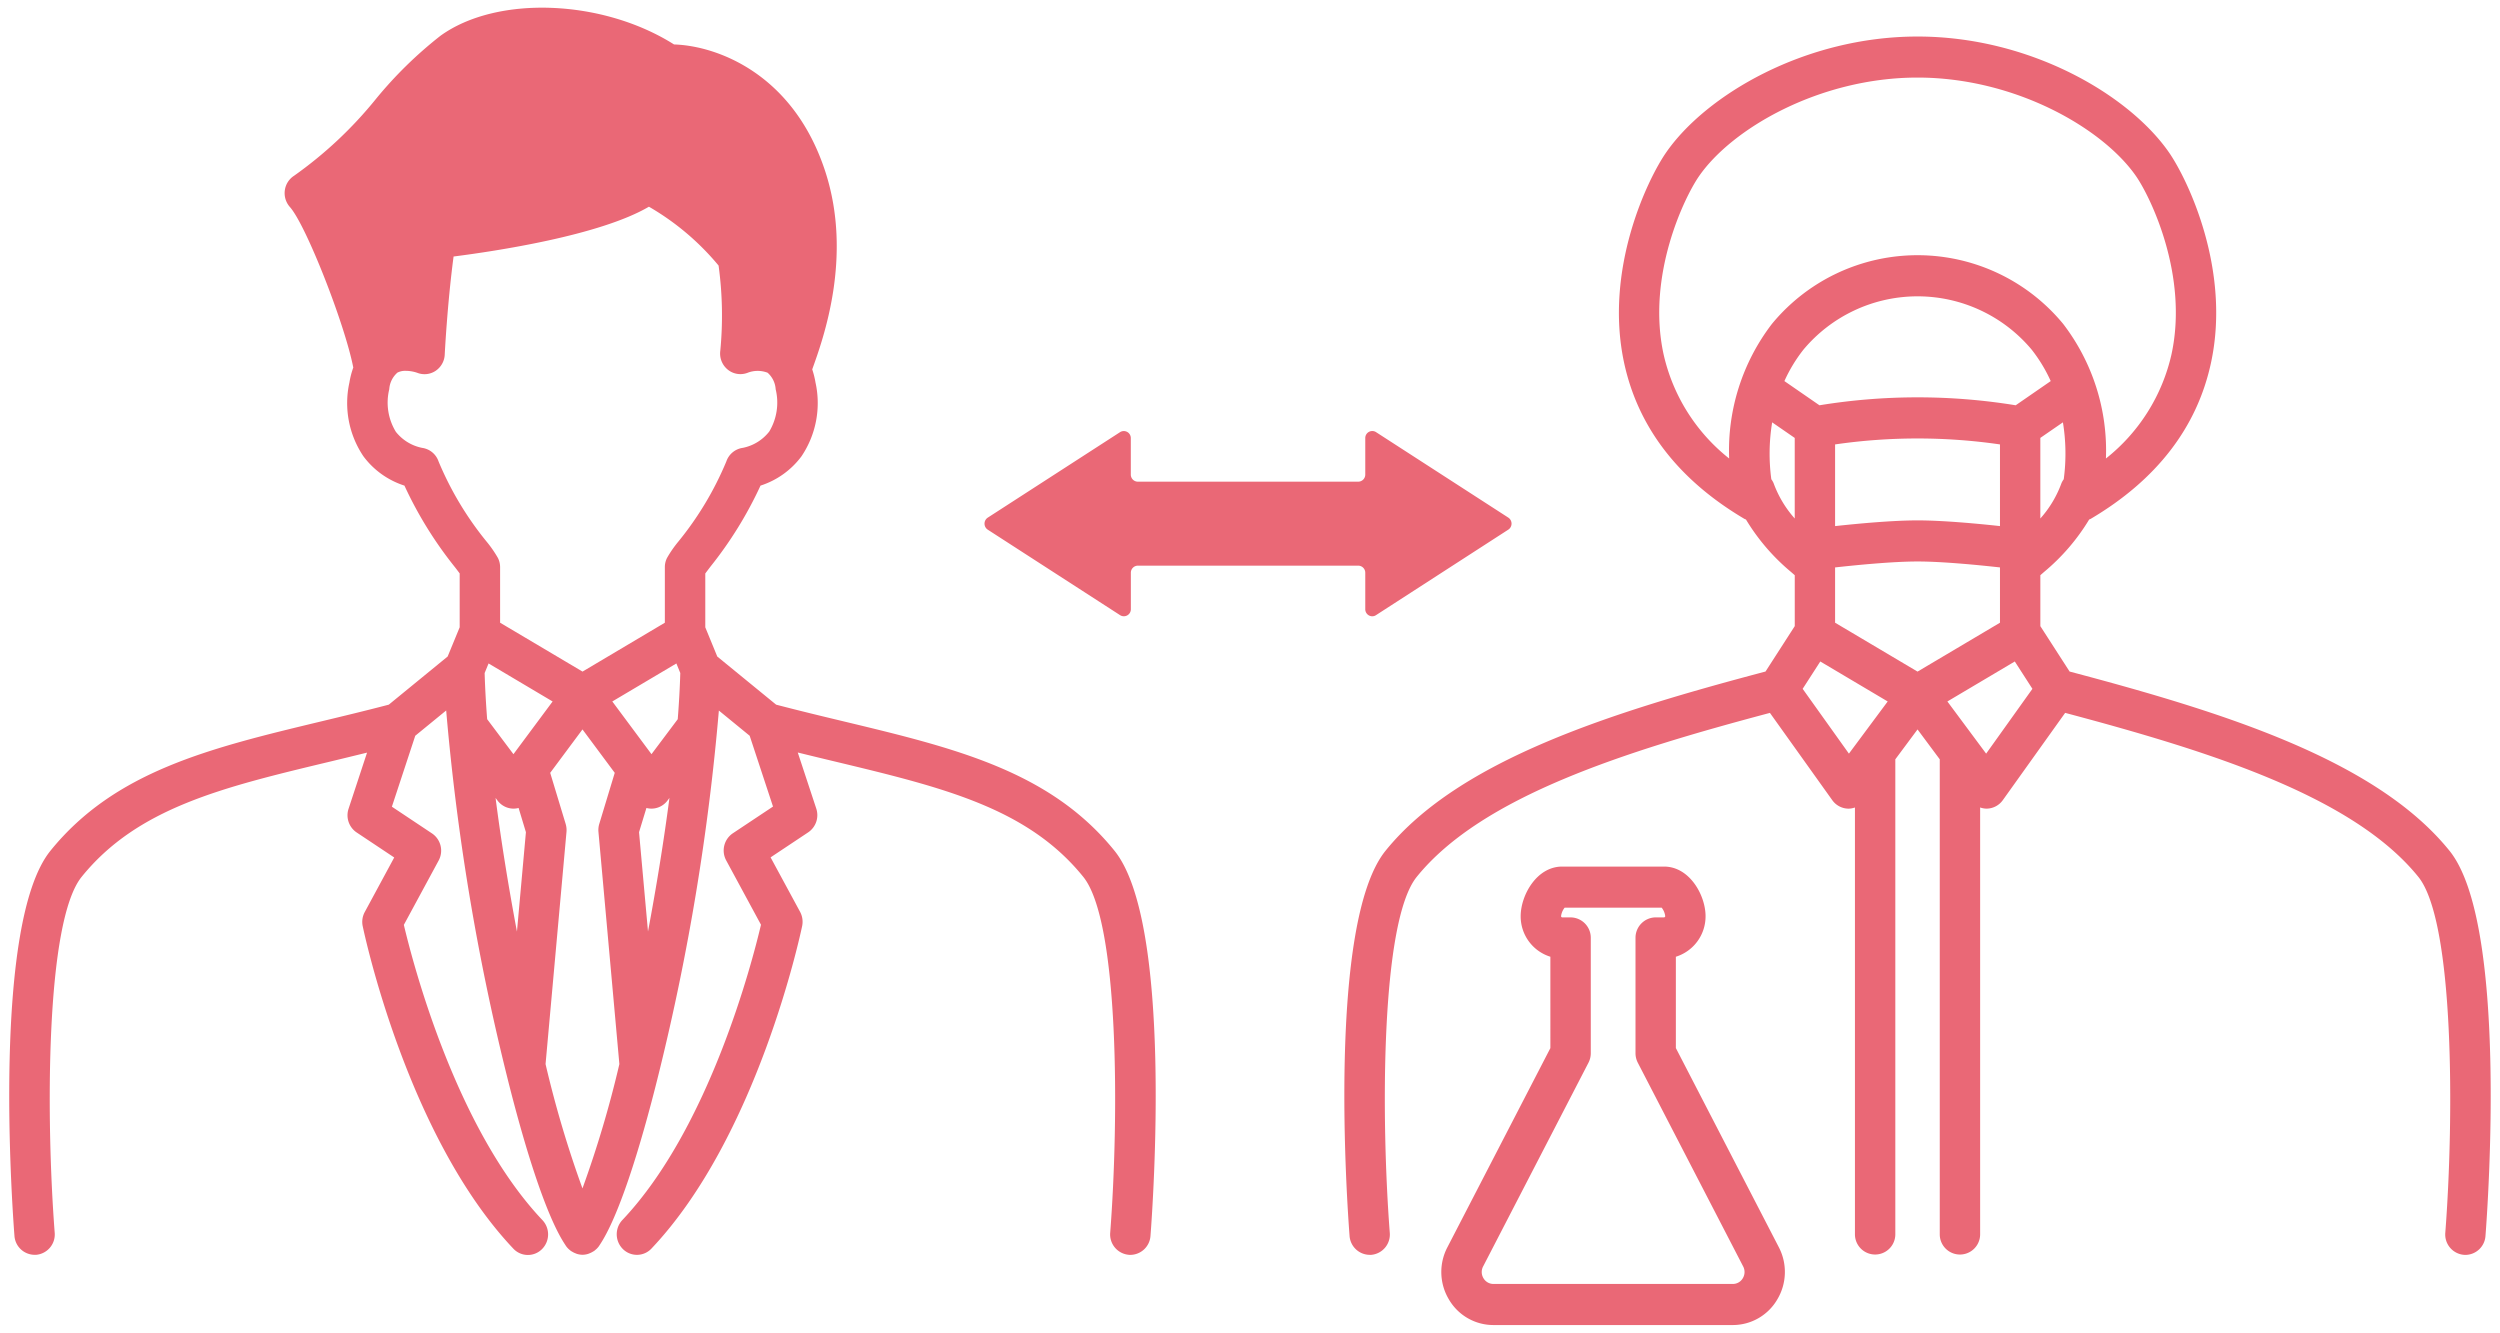 <svg xmlns="http://www.w3.org/2000/svg" width="163.206" height="87.001" viewBox="0 0 163.206 87.001">
  <path id="合体_5" data-name="合体 5" d="M96.895,86a3.362,3.362,0,0,1-2.911-1.673,3.486,3.486,0,0,1-.1-3.4l6.725-13.006V61.956a2.757,2.757,0,0,1-1.939-2.647c0-1.351,1.032-3.239,2.711-3.239h6.647c1.68,0,2.712,1.887,2.712,3.239a2.759,2.759,0,0,1-1.939,2.647v5.962l6.724,13.006a3.493,3.493,0,0,1-.1,3.4A3.361,3.361,0,0,1,112.517,86Zm4.412-26.69a.082.082,0,0,0,.075.078h.547a1.329,1.329,0,0,1,1.318,1.342v7.521a1.361,1.361,0,0,1-.152.625l-6.877,13.3a.778.778,0,0,0,.022.765.754.754,0,0,0,.656.377h15.623a.751.751,0,0,0,.654-.376.782.782,0,0,0,.023-.766l-6.878-13.3a1.36,1.36,0,0,1-.151-.625V60.729a1.329,1.329,0,0,1,1.318-1.342h.546a.083.083,0,0,0,.076-.078,1.113,1.113,0,0,0-.23-.555h-6.337A1.106,1.106,0,0,0,101.307,59.31Zm58.935,22.106a1.332,1.332,0,0,1-1.21-1.441c.572-7.432.6-20.312-1.759-23.232-4.256-5.27-13.643-8.2-23.058-10.707l-4.071,5.7a1.315,1.315,0,0,1-1.053.552h-.011a1.283,1.283,0,0,1-.415-.077V80.079a1.318,1.318,0,1,1-2.636,0V49.068l-1.451-1.951-1.45,1.951v31.01a1.318,1.318,0,1,1-2.636,0V52.212a1.283,1.283,0,0,1-.415.077h-.011a1.315,1.315,0,0,1-1.053-.552l-4.071-5.7c-9.414,2.505-18.8,5.437-23.059,10.707-2.359,2.92-2.33,15.8-1.758,23.232a1.332,1.332,0,0,1-1.21,1.441.966.966,0,0,1-.1,0A1.328,1.328,0,0,1,87.5,80.184c-.159-2.078-1.456-20.436,2.349-25.147,4.812-5.955,14.847-9.061,24.806-11.7l1.908-2.964V37.05c-.072-.065-.156-.136-.247-.216a13.58,13.58,0,0,1-2.938-3.42c-.034-.016-.07-.023-.1-.042-4.3-2.542-6.944-5.969-7.854-10.183-1.315-6.1,1.523-11.97,2.729-13.717,2.6-3.771,9.079-7.589,16.429-7.589S138.407,5.7,141.009,9.471c1.2,1.747,4.043,7.616,2.726,13.716-.908,4.215-3.552,7.642-7.853,10.184-.033.018-.068.027-.1.043a13.545,13.545,0,0,1-2.938,3.418c-.09.08-.174.152-.248.216v3.326l1.91,2.964c9.958,2.637,19.994,5.743,24.8,11.7,3.806,4.711,2.51,23.069,2.349,25.147a1.327,1.327,0,0,1-1.312,1.236A.944.944,0,0,1,160.242,81.416ZM126.527,45.291l2.53,3.406,3.021-4.23-1.15-1.786Zm-9.448-.824,3.02,4.23,2.531-3.406-4.4-2.61Zm2.117-7.926V40.15l5.382,3.192,5.382-3.192V36.541c-1.4-.156-3.761-.388-5.382-.388S120.593,36.386,119.2,36.541Zm10.764-2.7V28.511a37.492,37.492,0,0,0-10.764,0v5.332c1.473-.16,3.737-.373,5.382-.373S128.487,33.682,129.96,33.842Zm2.635-5.756v5.262a7.1,7.1,0,0,0,1.381-2.309,1.252,1.252,0,0,1,.147-.253,12.624,12.624,0,0,0-.054-3.716Zm-17.562,2.7a1.245,1.245,0,0,1,.147.252,7.148,7.148,0,0,0,1.381,2.31V28.087l-1.473-1.017A12.6,12.6,0,0,0,115.033,30.786Zm19.052-10.142a13.579,13.579,0,0,1,2.792,8.787,12.049,12.049,0,0,0,4.284-6.819c1.107-5.13-1.359-10.22-2.309-11.6-2.158-3.127-7.892-6.449-14.274-6.449s-12.117,3.323-14.272,6.449c-.951,1.377-3.418,6.467-2.31,11.6a12.053,12.053,0,0,0,4.284,6.819,13.586,13.586,0,0,1,2.793-8.787,12.317,12.317,0,0,1,19.012,0Zm-3.1,5.313,2.288-1.58a9.872,9.872,0,0,0-1.243-2.052,9.713,9.713,0,0,0-14.9,0,9.807,9.807,0,0,0-1.243,2.052l2.288,1.58a39.82,39.82,0,0,1,12.812,0Zm-57.9,55.458a1.334,1.334,0,0,1-1.211-1.442c.572-7.432.6-20.312-1.758-23.231-3.642-4.509-9.19-5.842-16.214-7.53q-1.19-.284-2.425-.588l1.209,3.665a1.354,1.354,0,0,1-.529,1.548l-2.454,1.633,1.925,3.555a1.378,1.378,0,0,1,.136.926c-.118.558-2.928,13.759-9.837,21.056a1.3,1.3,0,0,1-1.863.036,1.358,1.358,0,0,1-.035-1.9c5.681-6,8.483-16.872,9.047-19.275l-2.272-4.2a1.357,1.357,0,0,1,.434-1.77l2.623-1.745L48.338,47.53l-2.012-1.646a152.43,152.43,0,0,1-3.9,23.6c-.006.017-.008.036-.013.053-1.291,5.231-2.69,9.493-3.87,11.241l0,0c-.015.022-.03.05-.046.072a1.316,1.316,0,0,1-.284.286c-.01.008-.014.02-.025.028s-.044.019-.064.032a1.258,1.258,0,0,1-.244.123.836.836,0,0,1-.1.039,1.329,1.329,0,0,1-.347.055h-.015a1.337,1.337,0,0,1-.348-.055.884.884,0,0,1-.1-.039,1.174,1.174,0,0,1-.243-.123.572.572,0,0,1-.065-.032c-.01-.008-.014-.02-.025-.028a1.271,1.271,0,0,1-.283-.286c-.016-.022-.032-.05-.046-.072l0,0c-1.179-1.748-2.577-6.008-3.868-11.239a.615.615,0,0,1-.015-.06,152.529,152.529,0,0,1-3.9-23.6L26.506,47.53,24.98,52.161,27.6,53.906a1.355,1.355,0,0,1,.433,1.769l-2.272,4.2c.566,2.4,3.366,13.274,9.047,19.275a1.359,1.359,0,0,1-.035,1.9,1.3,1.3,0,0,1-1.863-.036c-6.909-7.3-9.718-20.5-9.835-21.056a1.35,1.35,0,0,1,.136-.924l1.922-3.557-2.452-1.633a1.352,1.352,0,0,1-.529-1.548l1.207-3.665c-.822.2-1.632.4-2.424.589C13.917,50.9,8.368,52.234,4.726,56.742c-2.36,2.921-2.331,15.8-1.758,23.231a1.334,1.334,0,0,1-1.211,1.442.944.944,0,0,1-.1,0A1.328,1.328,0,0,1,.341,80.183C.18,78.106-1.115,59.747,2.69,55.038,6.9,49.83,13.124,48.334,20.334,46.6c1.432-.344,2.916-.7,4.444-1.1l3.843-3.144.785-1.908V36.933c-.086-.117-.2-.269-.339-.446A25.7,25.7,0,0,1,25.8,31.2a5.378,5.378,0,0,1-2.676-1.911,6.218,6.218,0,0,1-.918-4.812,5.532,5.532,0,0,1,.254-.984c-.547-2.823-3.083-9.3-4.138-10.482a1.361,1.361,0,0,1-.332-1.082,1.34,1.34,0,0,1,.6-.954,26.645,26.645,0,0,0,5.34-5.006A26.806,26.806,0,0,1,28.156,1.83C31.847-.83,38.735-.549,43.4,2.4c2.746.082,7.8,1.866,9.888,8.339,1.777,5.52-.139,10.85-.861,12.856l-.006.017a5.6,5.6,0,0,1,.215.865,6.218,6.218,0,0,1-.918,4.812A5.385,5.385,0,0,1,49.045,31.2a25.656,25.656,0,0,1-3.268,5.289c-.133.176-.248.326-.337.447v3.515l.782,1.907L50.065,45.5c1.528.4,3.014.758,4.444,1.1,7.211,1.733,13.437,3.229,17.644,8.436,3.806,4.71,2.511,23.069,2.35,25.146a1.328,1.328,0,0,1-1.312,1.237A.944.944,0,0,1,73.086,81.416ZM35.315,49.951l1.01,3.336a1.387,1.387,0,0,1,.054.518L35.012,68.964a71.31,71.31,0,0,0,2.41,8.116,71.31,71.31,0,0,0,2.409-8.115l-1.366-15.16a1.386,1.386,0,0,1,.053-.518l1.011-3.337-2.106-2.834Zm5.8,3.873L41.7,60.31c.549-2.919,1.031-5.895,1.4-8.721l-.128.172a1.313,1.313,0,0,1-1.048.527h0a1.281,1.281,0,0,1-.327-.045Zm-7.97,6.486.585-6.486-.478-1.581a1.274,1.274,0,0,1-.326.045h0a1.314,1.314,0,0,1-1.048-.526l-.129-.173C32.112,54.415,32.595,57.39,33.144,60.31ZM39.37,45.291l2.558,3.441,1.714-2.284c.083-1.061.139-2.068.166-3.014l-.255-.624Zm-8.335-1.856c.028.946.083,1.953.165,3.013l1.716,2.285,2.557-3.441L31.292,42.81Zm-5.7-19.605a1.569,1.569,0,0,0-.526,1.078,3.655,3.655,0,0,0,.432,2.781,2.912,2.912,0,0,0,1.713,1.047,1.326,1.326,0,0,1,1.074.888,21.134,21.134,0,0,0,3.134,5.23,7.607,7.607,0,0,1,.743,1.074,1.342,1.342,0,0,1,.14.6V40.15l5.381,3.191L42.8,40.15V36.527a1.341,1.341,0,0,1,.139-.6,7.525,7.525,0,0,1,.742-1.073,21.083,21.083,0,0,0,3.133-5.23,1.327,1.327,0,0,1,1.074-.889,2.918,2.918,0,0,0,1.729-1.067,3.676,3.676,0,0,0,.417-2.76,1.566,1.566,0,0,0-.527-1.078,1.815,1.815,0,0,0-1.312.007,1.307,1.307,0,0,1-1.285-.206,1.353,1.353,0,0,1-.492-1.22,24.06,24.06,0,0,0-.11-5.576,16.878,16.878,0,0,0-4.548-3.843C38.55,14.878,31.7,15.9,29.008,16.244c-.412,3.1-.576,6.369-.578,6.406a1.347,1.347,0,0,1-.6,1.06,1.3,1.3,0,0,1-1.2.123,2.388,2.388,0,0,0-.748-.126A1.1,1.1,0,0,0,25.331,23.829ZM88.525,39.267V36.891a.462.462,0,0,0-.458-.466H73.678a.461.461,0,0,0-.456.466v2.376a.457.457,0,0,1-.7.392L63.88,34.076a.47.47,0,0,1,0-.785l8.639-5.582a.457.457,0,0,1,.7.393v2.375a.461.461,0,0,0,.456.466H88.067a.462.462,0,0,0,.458-.466V28.1a.457.457,0,0,1,.7-.393l8.638,5.582a.47.47,0,0,1,0,.785l-8.638,5.583a.445.445,0,0,1-.244.074A.461.461,0,0,1,88.525,39.267Z" transform="translate(0.603 0.502)" fill="#ea6876" stroke="rgba(0,0,0,0)" stroke-miterlimit="10" stroke-width="1"/>
</svg>
